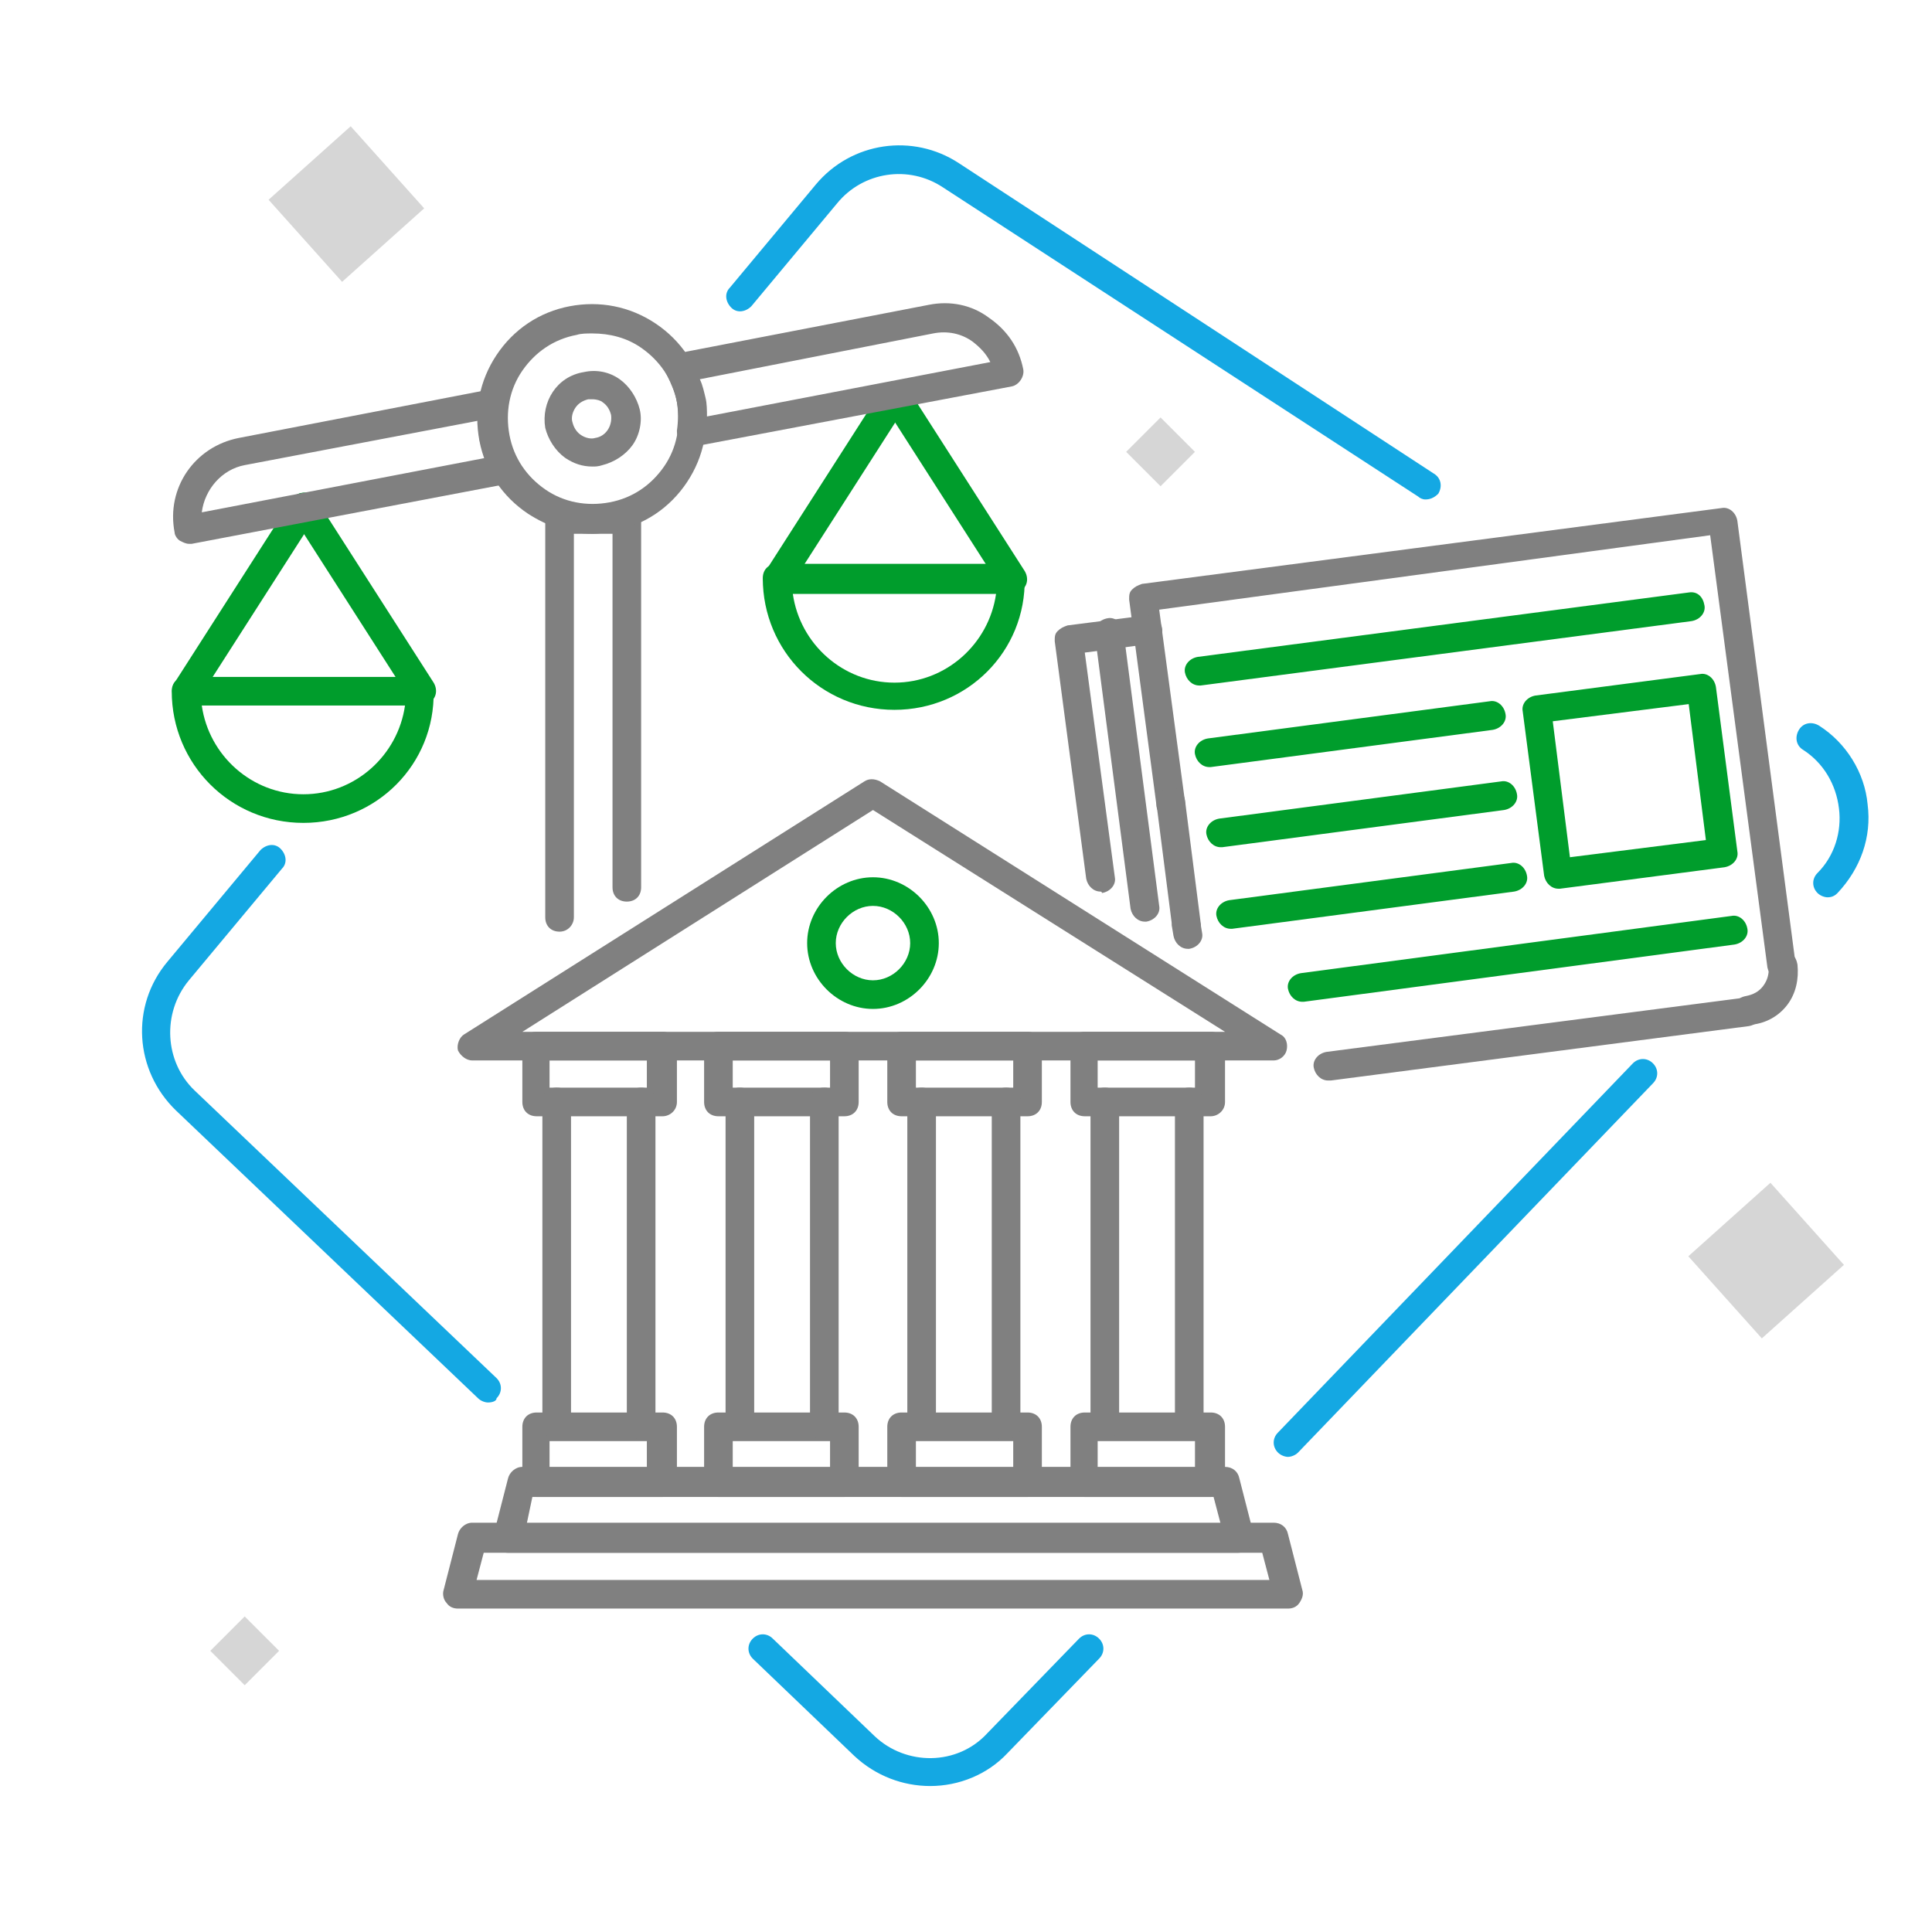 <?xml version="1.0" encoding="utf-8"?>
<!-- Generator: Adobe Illustrator 26.0.3, SVG Export Plug-In . SVG Version: 6.00 Build 0)  -->
<svg version="1.1" xmlns="http://www.w3.org/2000/svg" xmlns:xlink="http://www.w3.org/1999/xlink" x="0px" y="0px"
	 viewBox="0 0 135 135" style="enable-background:new 0 0 135 135;" xml:space="preserve">
<style type="text/css">
	.st0{fill:#00A82C;}
	.st1{fill:#808184;}
	.st2{fill:#009D2C;}
	.st3{fill:#00A42C;}
	.st4{fill:#808080;}
	.st5{fill:none;stroke:#808184;stroke-width:2;stroke-linecap:round;stroke-linejoin:round;stroke-miterlimit:10;}
	.st6{fill:#14AFEA;}
	.st7{fill:#DDDDDD;}
	.st8{fill:none;stroke:#00A42C;stroke-width:2;stroke-linecap:round;stroke-linejoin:round;stroke-miterlimit:10;}
	.st9{fill:none;stroke:#808080;stroke-width:2;stroke-linecap:round;stroke-linejoin:round;stroke-miterlimit:10;}
	.st10{fill:#D6D6D6;}
	.st11{fill:#14A8E3;}
	.st12{opacity:0;}
	.st13{fill:#FFFFFF;}
</style>
<g id="Preview">
</g>
<g id="Layer_1">
	<g>
		<g>
			<g id="Bank_00000054952657227812727050000000775668914637293745_">
				<g>
					<g>
						<g>
							<path class="st4" d="M90,112.4H32c-0.3,0-0.6-0.1-0.8-0.4c-0.2-0.2-0.3-0.6-0.2-0.9l1-3.9c0.1-0.4,0.5-0.8,1-0.8h56
								c0.5,0,0.9,0.3,1,0.8l1,3.9c0.1,0.3,0,0.6-0.2,0.9C90.6,112.3,90.3,112.4,90,112.4z M33.3,110.4h55.4l-0.5-1.9H33.8
								L33.3,110.4z"/>
						</g>
					</g>
					<g>
						<path class="st4" d="M86.5,108.5H35.5c-0.3,0-0.6-0.1-0.8-0.4c-0.2-0.2-0.3-0.6-0.2-0.9l1-3.9c0.1-0.4,0.5-0.8,1-0.8h49.1
							c0.5,0,0.9,0.3,1,0.8l1,3.9c0.1,0.3,0,0.6-0.2,0.9C87.1,108.3,86.9,108.5,86.5,108.5z M36.8,106.5h48.5l-0.5-1.9H37.2
							L36.8,106.5z"/>
					</g>
					<g>
						<g>
							<path class="st4" d="M89,74.1H33c-0.4,0-0.8-0.3-1-0.7c-0.1-0.4,0.1-0.9,0.4-1.1l28-17.7c0.3-0.2,0.7-0.2,1.1,0l28,17.7
								c0.4,0.2,0.5,0.7,0.4,1.1C89.8,73.8,89.4,74.1,89,74.1z M36.5,72.1h49.1L61,56.6L36.5,72.1z"/>
						</g>
						<g>
							<path class="st2" d="M61,70.5c-2.5,0-4.6-2.1-4.6-4.6s2.1-4.6,4.6-4.6c2.5,0,4.6,2.1,4.6,4.6S63.5,70.5,61,70.5z M61,63.3
								c-1.4,0-2.6,1.2-2.6,2.6s1.2,2.6,2.6,2.6s2.6-1.2,2.6-2.6S62.4,63.3,61,63.3z"/>
						</g>
						<g>
							<path class="st4" d="M46.3,104.6h-8.8c-0.6,0-1-0.4-1-1v-3.9c0-0.6,0.4-1,1-1h8.8c0.6,0,1,0.4,1,1v3.9
								C47.3,104.1,46.8,104.6,46.3,104.6z M38.4,102.6h6.8v-1.9h-6.8V102.6z"/>
						</g>
						<g>
							<path class="st4" d="M59,104.6h-8.8c-0.6,0-1-0.4-1-1v-3.9c0-0.6,0.4-1,1-1H59c0.6,0,1,0.4,1,1v3.9
								C60,104.1,59.6,104.6,59,104.6z M51.2,102.6H58v-1.9h-6.8V102.6z"/>
						</g>
						<g>
							<path class="st4" d="M84.6,104.6h-8.8c-0.6,0-1-0.4-1-1v-3.9c0-0.6,0.4-1,1-1h8.8c0.6,0,1,0.4,1,1v3.9
								C85.6,104.1,85.1,104.6,84.6,104.6z M76.7,102.6h6.8v-1.9h-6.8V102.6z"/>
						</g>
						<g>
							<path class="st4" d="M71.8,104.6H63c-0.6,0-1-0.4-1-1v-3.9c0-0.6,0.4-1,1-1h8.8c0.6,0,1,0.4,1,1v3.9
								C72.8,104.1,72.4,104.6,71.8,104.6z M64,102.6h6.8v-1.9H64V102.6z"/>
						</g>
						<g>
							<path class="st4" d="M46.3,78h-8.8c-0.6,0-1-0.4-1-1v-3.9c0-0.6,0.4-1,1-1h8.8c0.6,0,1,0.4,1,1V77C47.3,77.6,46.8,78,46.3,78
								z M38.4,76h6.8v-1.9h-6.8V76z"/>
						</g>
						<g>
							<path class="st4" d="M59,78h-8.8c-0.6,0-1-0.4-1-1v-3.9c0-0.6,0.4-1,1-1H59c0.6,0,1,0.4,1,1V77C60,77.6,59.6,78,59,78z
								 M51.2,76H58v-1.9h-6.8V76z"/>
						</g>
						<g>
							<path class="st4" d="M84.6,78h-8.8c-0.6,0-1-0.4-1-1v-3.9c0-0.6,0.4-1,1-1h8.8c0.6,0,1,0.4,1,1V77C85.6,77.6,85.1,78,84.6,78
								z M76.7,76h6.8v-1.9h-6.8V76z"/>
						</g>
						<g>
							<path class="st4" d="M71.8,78H63c-0.6,0-1-0.4-1-1v-3.9c0-0.6,0.4-1,1-1h8.8c0.6,0,1,0.4,1,1V77C72.8,77.6,72.4,78,71.8,78z
								 M64,76h6.8v-1.9H64V76z"/>
						</g>
						<g>
							<path class="st4" d="M44.8,100.6c-0.6,0-1-0.4-1-1V77c0-0.6,0.4-1,1-1s1,0.4,1,1v22.6C45.8,100.2,45.4,100.6,44.8,100.6z"/>
						</g>
						<g>
							<path class="st4" d="M38.9,100.6c-0.6,0-1-0.4-1-1V77c0-0.6,0.4-1,1-1s1,0.4,1,1v22.6C39.9,100.2,39.5,100.6,38.9,100.6z"/>
						</g>
						<g>
							<path class="st4" d="M57.6,100.6c-0.6,0-1-0.4-1-1V77c0-0.6,0.4-1,1-1s1,0.4,1,1v22.6C58.6,100.2,58.1,100.6,57.6,100.6z"/>
						</g>
						<g>
							<path class="st4" d="M51.7,100.6c-0.6,0-1-0.4-1-1V77c0-0.6,0.4-1,1-1s1,0.4,1,1v22.6C52.7,100.2,52.2,100.6,51.7,100.6z"/>
						</g>
						<g>
							<path class="st4" d="M70.3,100.6c-0.6,0-1-0.4-1-1V77c0-0.6,0.4-1,1-1s1,0.4,1,1v22.6C71.3,100.2,70.9,100.6,70.3,100.6z"/>
						</g>
						<g>
							<path class="st4" d="M64.4,100.6c-0.6,0-1-0.4-1-1V77c0-0.6,0.4-1,1-1s1,0.4,1,1v22.6C65.4,100.2,65,100.6,64.4,100.6z"/>
						</g>
						<g>
							<path class="st4" d="M83.1,100.6c-0.6,0-1-0.4-1-1V77c0-0.6,0.4-1,1-1s1,0.4,1,1v22.6C84.1,100.2,83.7,100.6,83.1,100.6z"/>
						</g>
						<g>
							<path class="st4" d="M77.2,100.6c-0.6,0-1-0.4-1-1V77c0-0.6,0.4-1,1-1s1,0.4,1,1v22.6C78.2,100.2,77.8,100.6,77.2,100.6z"/>
						</g>
					</g>
				</g>
			</g>
			<g id="Scale_00000059994034026944019590000002476719431577049769_">
				<g>
					<g>
						<g>
							<g>
								<path class="st2" d="M21.2,57.5c-5.1,0-9.2-4.1-9.2-9.2c0-0.6,0.4-1,1-1h16.3c0.6,0,1,0.4,1,1
									C30.4,53.4,26.3,57.5,21.2,57.5z M14.1,49.3c0.5,3.5,3.5,6.2,7.1,6.2c3.6,0,6.6-2.7,7.1-6.2H14.1z"/>
							</g>
							<g>
								<path class="st2" d="M29.4,49.3c-0.3,0-0.7-0.2-0.8-0.5L20.4,36c-0.3-0.5-0.2-1.1,0.3-1.4c0.5-0.3,1.1-0.2,1.4,0.3l8.2,12.8
									c0.3,0.5,0.2,1.1-0.3,1.4C29.8,49.3,29.6,49.3,29.4,49.3z"/>
							</g>
							<g>
								<path class="st2" d="M13,49.3c-0.2,0-0.4-0.1-0.5-0.2c-0.5-0.3-0.6-0.9-0.3-1.4l8.2-12.8c0.3-0.5,0.9-0.6,1.4-0.3
									c0.5,0.3,0.6,0.9,0.3,1.4l-8.2,12.8C13.7,49.2,13.4,49.3,13,49.3z"/>
							</g>
						</g>
						<g>
							<g>
								<path class="st2" d="M62.5,49.6c-5.1,0-9.2-4.1-9.2-9.2c0-0.6,0.4-1,1-1h16.3c0.6,0,1,0.4,1,1
									C71.7,45.5,67.6,49.6,62.5,49.6z M55.4,41.5c0.5,3.5,3.5,6.2,7.1,6.2c3.6,0,6.6-2.7,7.1-6.2H55.4z"/>
							</g>
							<g>
								<path class="st2" d="M70.7,41.5c-0.3,0-0.7-0.2-0.8-0.5l-8.2-12.8c-0.3-0.5-0.2-1.1,0.3-1.4c0.5-0.3,1.1-0.2,1.4,0.3
									l8.2,12.8c0.3,0.5,0.2,1.1-0.3,1.4C71,41.4,70.9,41.5,70.7,41.5z"/>
							</g>
							<g>
								<path class="st2" d="M54.3,41.5c-0.2,0-0.4-0.1-0.5-0.2c-0.5-0.3-0.6-0.9-0.3-1.4l8.2-12.8c0.3-0.5,0.9-0.6,1.4-0.3
									c0.5,0.3,0.6,0.9,0.3,1.4L55.2,41C55,41.3,54.7,41.5,54.3,41.5z"/>
							</g>
						</g>
						<g>
							<path class="st4" d="M39.1,65.1c-0.6,0-1-0.4-1-1V36.3c0-0.6,0.4-1,1-1h4.7c0.6,0,1,0.4,1,1V62c0,0.6-0.4,1-1,1s-1-0.4-1-1
								V37.3h-2.7v26.8C40.1,64.6,39.7,65.1,39.1,65.1z"/>
						</g>
						<g>
							<path class="st4" d="M48.3,31.3c-0.3,0-0.5-0.1-0.7-0.3c-0.2-0.2-0.3-0.6-0.3-0.9c0.1-0.7,0.1-1.4,0-2
								c-0.1-0.6-0.4-1.3-0.7-1.9c-0.2-0.3-0.2-0.6,0-0.9c0.1-0.3,0.4-0.5,0.7-0.6l17.6-3.4c1.5-0.3,3,0,4.2,0.9
								c1.3,0.9,2.1,2.1,2.4,3.6c0.1,0.5-0.3,1.1-0.8,1.2l-22.2,4.2C48.5,31.3,48.4,31.3,48.3,31.3z M48.9,26.5
								c0.2,0.4,0.3,0.9,0.4,1.3c0.1,0.4,0.1,0.9,0.1,1.3l19.8-3.8c-0.3-0.6-0.7-1-1.2-1.4c-0.8-0.6-1.8-0.8-2.8-0.6L48.9,26.5z"/>
						</g>
						<g>
							<path class="st4" d="M13.2,38c-0.2,0-0.4-0.1-0.6-0.2c-0.2-0.1-0.4-0.4-0.4-0.6c-0.6-3.1,1.4-6,4.5-6.6l17.6-3.4
								c0.3-0.1,0.6,0,0.9,0.3c0.2,0.2,0.3,0.6,0.3,0.9c-0.1,0.7-0.1,1.4,0,2c0.1,0.7,0.4,1.3,0.7,1.9c0.2,0.3,0.2,0.6,0,0.9
								c-0.1,0.3-0.4,0.5-0.7,0.6L13.4,38C13.3,38,13.3,38,13.2,38z M33.4,29.4l-16.3,3.1c-1.6,0.3-2.8,1.7-3,3.3L33.9,32
								c-0.2-0.4-0.3-0.9-0.4-1.3C33.5,30.3,33.4,29.9,33.4,29.4z"/>
						</g>
						<g>
							<path class="st4" d="M41.4,32.6c-0.7,0-1.3-0.2-1.9-0.6c-0.7-0.5-1.2-1.3-1.4-2.1c-0.3-1.8,0.8-3.6,2.7-3.9
								c0.9-0.2,1.8,0,2.5,0.5c0.7,0.5,1.2,1.3,1.4,2.1s0,1.8-0.5,2.5c-0.5,0.7-1.3,1.2-2.1,1.4C41.8,32.6,41.6,32.6,41.4,32.6z
								 M41.4,27.9c-0.1,0-0.2,0-0.3,0c-0.4,0.1-0.7,0.3-0.9,0.6c-0.2,0.3-0.3,0.7-0.2,1c0.1,0.4,0.3,0.7,0.6,0.9
								c0.3,0.2,0.7,0.3,1,0.2c0.7-0.1,1.2-0.8,1.1-1.6c-0.1-0.4-0.3-0.7-0.6-0.9C42,28,41.7,27.9,41.4,27.9z"/>
						</g>
						<g>
							<path class="st4" d="M41.4,37.3c-1.6,0-3.1-0.5-4.5-1.4c-1.8-1.2-3-3-3.4-5.1c-0.4-2.1,0-4.2,1.2-6c1.2-1.8,3-3,5.1-3.4
								c2.1-0.4,4.2,0,6,1.2c1.8,1.2,3,3,3.4,5.1c0.4,2.1,0,4.2-1.2,6c-1.2,1.8-3,3-5.1,3.4C42.4,37.2,41.9,37.3,41.4,37.3z
								 M41.4,23.3c-0.4,0-0.8,0-1.1,0.1c-1.6,0.3-2.9,1.2-3.8,2.5c-0.9,1.3-1.2,2.9-0.9,4.5c0.3,1.6,1.2,2.9,2.5,3.8
								c1.3,0.9,2.9,1.2,4.5,0.9c1.6-0.3,2.9-1.2,3.8-2.5s1.2-2.9,0.9-4.5c-0.3-1.6-1.2-2.9-2.5-3.8C43.8,23.6,42.6,23.3,41.4,23.3z
								"/>
						</g>
					</g>
				</g>
			</g>
			<g id="Newspaper_00000077321742692224743480000012565672078842842276_">
				<g>
					<g>
						<path class="st2" d="M85.3,59.2c-0.5,0-0.9-0.4-1-0.9c-0.1-0.5,0.3-1,0.9-1.1l19.7-2.6c0.5-0.1,1,0.3,1.1,0.9
							c0.1,0.5-0.3,1-0.9,1.1l-19.7,2.6C85.4,59.2,85.3,59.2,85.3,59.2z"/>
					</g>
					<g>
						<path class="st2" d="M86,64.9c-0.5,0-0.9-0.4-1-0.9c-0.1-0.5,0.3-1,0.9-1.1l19.7-2.6c0.5-0.1,1,0.3,1.1,0.9
							c0.1,0.5-0.3,1-0.9,1.1l-19.7,2.6C86.1,64.9,86.1,64.9,86,64.9z"/>
					</g>
					<g>
						<path class="st2" d="M84.5,53.6c-0.5,0-0.9-0.4-1-0.9c-0.1-0.5,0.3-1,0.9-1.1l19.7-2.6c0.5-0.1,1,0.3,1.1,0.9
							c0.1,0.5-0.3,1-0.9,1.1l-19.7,2.6C84.6,53.6,84.6,53.6,84.5,53.6z"/>
					</g>
					<g>
						<path class="st2" d="M91,70c-0.5,0-0.9-0.4-1-0.9c-0.1-0.5,0.3-1,0.9-1.1l30.1-4c0.5-0.1,1,0.3,1.1,0.9c0.1,0.5-0.3,1-0.9,1.1
							l-30.1,4C91,70,91,70,91,70z"/>
					</g>
					<g>
						<path class="st2" d="M83.8,47.9c-0.5,0-0.9-0.4-1-0.9c-0.1-0.5,0.3-1,0.9-1.1l34.3-4.5c0.6-0.1,1,0.3,1.1,0.9
							c0.1,0.5-0.3,1-0.9,1.1l-34.3,4.5C83.9,47.9,83.8,47.9,83.8,47.9z"/>
					</g>
					<g>
						<path class="st2" d="M108.9,62.1c-0.5,0-0.9-0.4-1-0.9l-1.5-11.5c-0.1-0.5,0.3-1,0.9-1.1l11.5-1.5c0.5-0.1,1,0.3,1.1,0.9
							l1.5,11.5c0.1,0.5-0.3,1-0.9,1.1L109,62.1C109,62.1,108.9,62.1,108.9,62.1z M108.5,50.4l1.2,9.5l9.5-1.2l-1.2-9.5L108.5,50.4z
							"/>
					</g>
					<g>
						<path class="st4" d="M83,66.3c-0.5,0-0.9-0.4-1-0.9l-0.1-0.6c-0.1-0.5,0.3-1,0.9-1.1c0.6-0.1,1,0.3,1.1,0.9l0.1,0.6
							c0.1,0.5-0.3,1-0.9,1.1C83.1,66.3,83,66.3,83,66.3z"/>
					</g>
					<g>
						<g>
							<path class="st4" d="M92.8,75.5c-0.5,0-0.9-0.4-1-0.9c-0.1-0.5,0.3-1,0.9-1.1l29.3-3.8c0.5-0.1,1,0.3,1.1,0.9
								c0.1,0.5-0.3,1-0.9,1.1L93,75.5C92.9,75.5,92.9,75.5,92.8,75.5z"/>
						</g>
						<g>
							<path class="st4" d="M124.5,68.5c-0.5,0-0.9-0.4-1-0.9l-4-30.2L81,42.6l1.8,13.4c0.1,0.5-0.3,1-0.9,1.1
								c-0.6,0.1-1.1-0.3-1.1-0.9l-1.9-14.3c0-0.3,0-0.5,0.2-0.7c0.2-0.2,0.4-0.3,0.7-0.4l40.5-5.3c0.5-0.1,1,0.3,1.1,0.9l4.1,31.2
								c0.1,0.5-0.3,1-0.9,1.1C124.6,68.5,124.6,68.5,124.5,68.5z"/>
						</g>
						<g>
							<path class="st4" d="M122.1,71.6c-0.5,0-0.9-0.4-1-0.9c-0.1-0.5,0.3-1,0.9-1.1c0.5-0.1,0.9-0.3,1.2-0.7
								c0.3-0.4,0.4-0.8,0.4-1.3c-0.1-0.5,0.3-1,0.9-1.1c0.6-0.1,1,0.3,1.1,0.9c0.1,1-0.1,2-0.7,2.8c-0.6,0.8-1.5,1.3-2.5,1.4
								C122.2,71.6,122.2,71.6,122.1,71.6z"/>
						</g>
						<g>
							<path class="st4" d="M80,64.4c-0.5,0-0.9-0.4-1-0.9l-2.5-19.2c-0.1-0.5,0.3-1,0.9-1.1c0.5-0.1,1,0.3,1.1,0.9l2.5,19.2
								c0.1,0.5-0.3,1-0.9,1.1C80,64.4,80,64.4,80,64.4z"/>
						</g>
						<g>
							<path class="st4" d="M76.9,62.3c-0.5,0-0.9-0.4-1-0.9l-2.2-16.6c0-0.3,0-0.5,0.2-0.7c0.2-0.2,0.4-0.3,0.7-0.4l5.5-0.7
								c0.5-0.1,1,0.3,1.1,0.9c0.1,0.5-0.3,1-0.9,1.1l-4.5,0.6l2.1,15.7c0.1,0.5-0.3,1-0.9,1.1C77,62.3,76.9,62.3,76.9,62.3z"/>
						</g>
						<g>
							<path class="st4" d="M82.9,65.6c-0.5,0-0.9-0.4-1-0.9l-1.1-8.6c-0.1-0.5,0.3-1,0.9-1.1c0.5-0.1,1,0.3,1.1,0.9l1.1,8.6
								c0.1,0.5-0.3,1-0.9,1.1C83,65.6,83,65.6,82.9,65.6z"/>
						</g>
					</g>
				</g>
			</g>
		</g>
		<g>
			
				<rect x="119.5" y="84.2" transform="matrix(-0.667 -0.745 0.745 -0.667 140.087 238.709)" class="st10" width="7.7" height="7.7"/>
		</g>
		<g>
			
				<rect x="20.4" y="10.3" transform="matrix(-0.667 -0.745 0.745 -0.667 29.837 41.763)" class="st10" width="7.7" height="7.7"/>
		</g>
		<g>
			
				<rect x="79.4" y="29.9" transform="matrix(0.707 0.707 -0.707 0.707 46.098 -48.106)" class="st10" width="3.4" height="3.4"/>
		</g>
		<g>
			
				<rect x="15.4" y="113.7" transform="matrix(0.707 0.707 -0.707 0.707 86.596 21.675)" class="st10" width="3.4" height="3.4"/>
		</g>
		<g>
			<path class="st11" d="M99.6,34.9c-0.2,0-0.4-0.1-0.5-0.2L65.9,13.1c-2.4-1.6-5.6-1.1-7.4,1.1l-6,7.2c-0.4,0.4-1,0.5-1.4,0.1
				c-0.4-0.4-0.5-1-0.1-1.4l6-7.2c2.5-3,6.8-3.6,10-1.5l33.2,21.7c0.5,0.3,0.6,0.9,0.3,1.4C100.2,34.8,99.9,34.9,99.6,34.9z"/>
		</g>
		<g>
			<path class="st11" d="M34.1,98c-0.2,0-0.5-0.1-0.7-0.3L12.3,77.6c-2.9-2.8-3.2-7.3-0.6-10.4l6.5-7.8c0.4-0.4,1-0.5,1.4-0.1
				c0.4,0.4,0.5,1,0.1,1.4l-6.5,7.8c-1.9,2.3-1.7,5.7,0.4,7.7l21.1,20.1c0.4,0.4,0.4,1,0,1.4C34.7,97.9,34.4,98,34.1,98z"/>
		</g>
		<g>
			<path class="st11" d="M65,124.8c-1.9,0-3.8-0.7-5.3-2.1l-7.1-6.8c-0.4-0.4-0.4-1,0-1.4c0.4-0.4,1-0.4,1.4,0l7.1,6.8
				c2.2,2.1,5.8,2.1,7.9-0.2l6.4-6.6c0.4-0.4,1-0.4,1.4,0c0.4,0.4,0.4,1,0,1.4l-6.4,6.6C69,124,67,124.8,65,124.8z"/>
		</g>
		<g>
			<path class="st11" d="M90,101.8c-0.2,0-0.5-0.1-0.7-0.3c-0.4-0.4-0.4-1,0-1.4l24.8-25.8c0.4-0.4,1-0.4,1.4,0c0.4,0.4,0.4,1,0,1.4
				l-24.8,25.8C90.5,101.7,90.2,101.8,90,101.8z"/>
		</g>
		<g>
			<path class="st11" d="M127.7,62.7c-0.2,0-0.5-0.1-0.7-0.3c-0.4-0.4-0.4-1,0-1.4c1.2-1.2,1.7-2.9,1.5-4.5
				c-0.2-1.7-1.1-3.2-2.5-4.1c-0.5-0.3-0.6-0.9-0.3-1.4c0.3-0.5,0.9-0.6,1.4-0.3c1.9,1.2,3.2,3.3,3.4,5.5c0.3,2.3-0.5,4.5-2.1,6.2
				C128.2,62.6,128,62.7,127.7,62.7z"/>
		</g>
	</g>
	<g class="st12">
		<rect x="0" y="0" class="st13" width="135" height="135"/>
	</g>
</g>
</svg>
